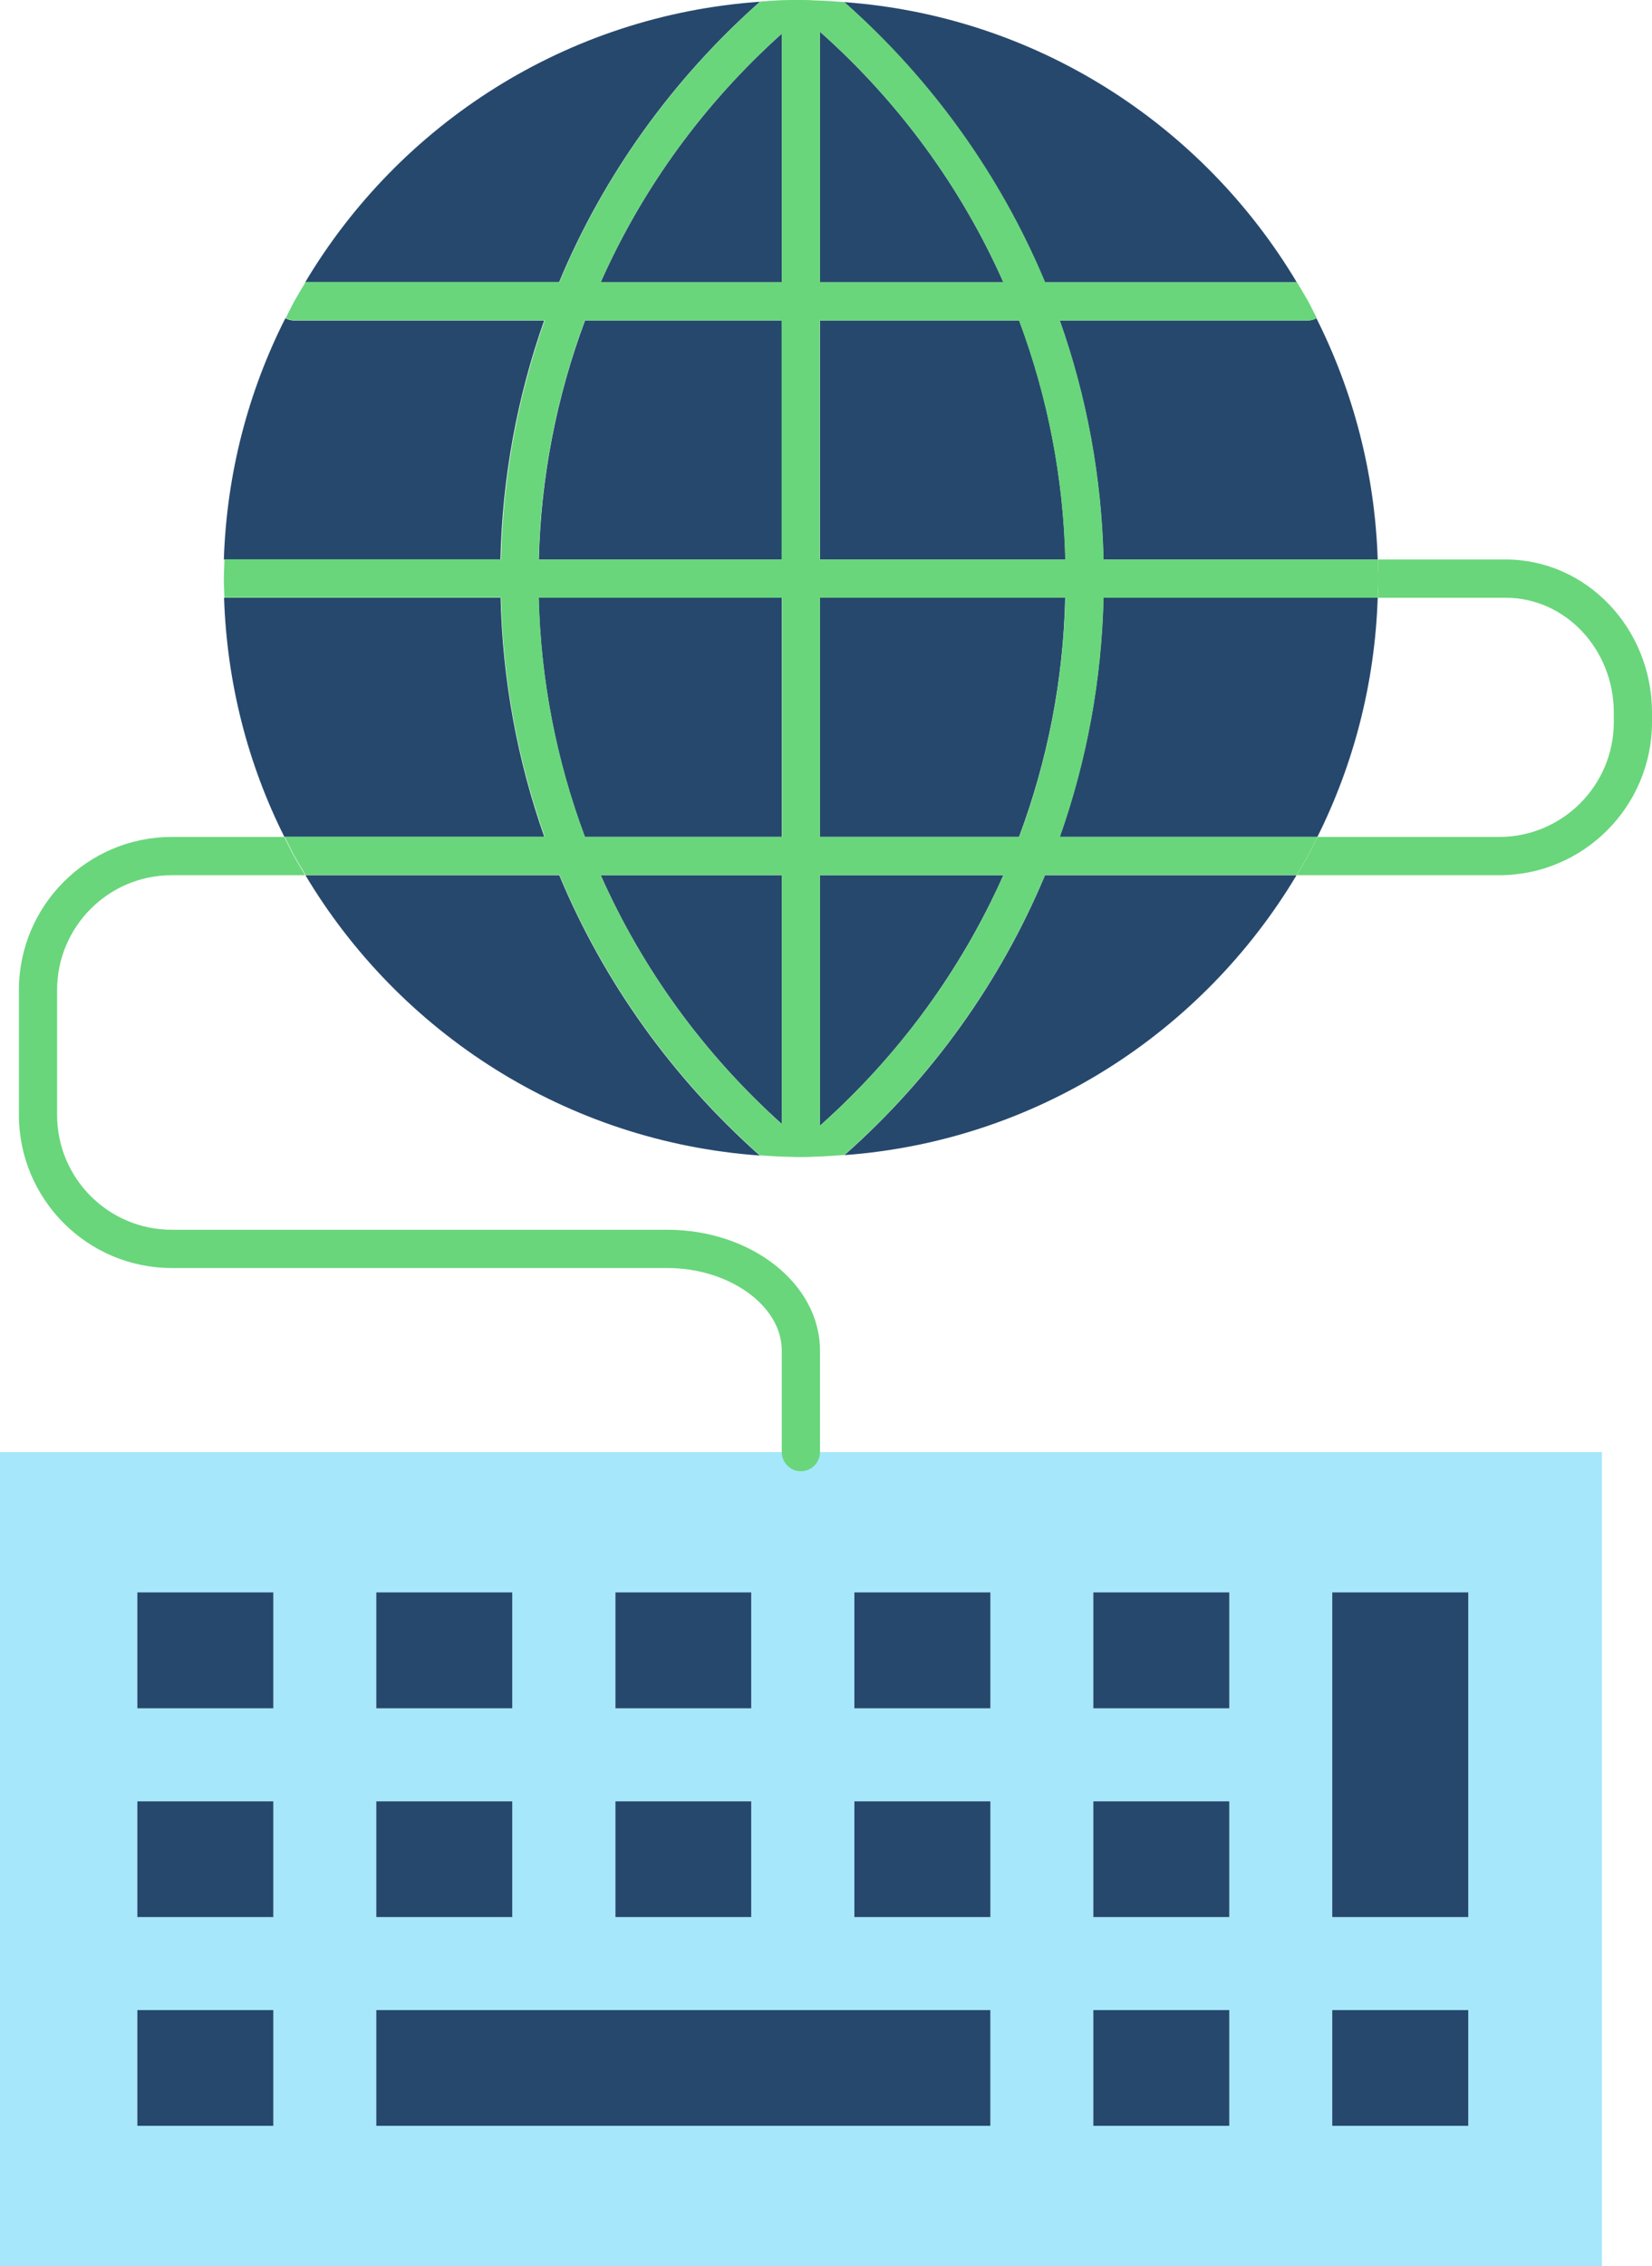 <svg width="62" height="85" viewBox="0 0 62 85" fill="none" xmlns="http://www.w3.org/2000/svg">
<rect width="62" height="85" fill="#1E1E1E"/>
<rect x="-233.5" y="-785.5" width="1479" height="1223" rx="4.5" stroke="#9747FF" stroke-dasharray="10 5"/>
<rect x="-114.5" y="-56.5" width="292" height="368" rx="9.5" fill="white" stroke="#CCCCCC"/>
<g clip-path="url(#clip0_0_1)">
<path d="M60.122 54.463V85H0V54.463H60.122ZM55.104 79.732V75.391H50V79.732H55.104ZM55.104 71.903V59.724H50V71.903H55.104ZM46.136 79.732V75.391H41.032V79.732H46.136ZM46.136 71.903V67.561H41.032V71.903H46.136ZM46.136 64.073V59.724H41.032V64.073H46.136ZM37.169 79.732V75.391H14.122V79.732H37.169ZM37.169 71.903V67.561H32.065V71.903H37.169ZM37.169 64.073V59.724H32.065V64.073H37.169ZM28.194 71.903V67.561H23.097V71.903H28.194ZM28.194 64.073V59.724H23.097V64.073H28.194ZM19.226 71.903V67.561H14.122V71.903H19.226ZM19.226 64.073V59.724H14.122V64.073H19.226ZM10.258 79.732V75.391H5.154V79.732H10.258ZM10.258 71.903V67.561H5.154V71.903H10.258ZM10.258 64.073V59.724H5.154V64.073H10.258Z" fill="#A6E7FC"/>
<path d="M10.258 59.724H5.154V64.073H10.258V59.724Z" fill="#27486D"/>
<path d="M19.226 59.724H14.122V64.073H19.226V59.724Z" fill="#27486D"/>
<path d="M28.194 59.724H23.097V64.073H28.194V59.724Z" fill="#27486D"/>
<path d="M37.169 59.724H32.065V64.073H37.169V59.724Z" fill="#27486D"/>
<path d="M46.136 59.724H41.032V64.073H46.136V59.724Z" fill="#27486D"/>
<path d="M10.258 67.561H5.154V71.903H10.258V67.561Z" fill="#27486D"/>
<path d="M19.226 67.561H14.122V71.903H19.226V67.561Z" fill="#27486D"/>
<path d="M28.194 67.561H23.097V71.903H28.194V67.561Z" fill="#27486D"/>
<path d="M37.169 67.561H32.065V71.903H37.169V67.561Z" fill="#27486D"/>
<path d="M46.136 67.561H41.032V71.903H46.136V67.561Z" fill="#27486D"/>
<path d="M50 59.724V67.561V68.544V71.903H55.104V68.544V67.561V59.724H50Z" fill="#27486D"/>
<path d="M10.258 75.391H5.154V79.732H10.258V75.391Z" fill="#27486D"/>
<path d="M33.075 75.391H32.065H19.226H18.215H14.122V79.732H18.215H19.226H32.065H33.075H37.168V75.391H33.075Z" fill="#27486D"/>
<path d="M46.136 75.391H41.032V79.732H46.136V75.391Z" fill="#27486D"/>
<path d="M55.104 75.391H50V79.732H55.104V75.391Z" fill="#27486D"/>
<path d="M39.771 31.391H49.083H49.441C50.796 28.678 51.599 25.642 51.706 22.42H41.412C41.34 25.491 40.789 28.506 39.771 31.391Z" fill="#27486D"/>
<path d="M20.43 31.391C19.412 28.506 18.86 25.491 18.788 22.42H8.409C8.516 25.642 9.312 28.678 10.674 31.391H20.437H20.43Z" fill="#27486D"/>
<path d="M29.34 42.156V32.826H22.545C24.115 36.364 26.437 39.55 29.34 42.156Z" fill="#27486D"/>
<path d="M31.685 43.325C38.91 42.794 45.133 38.718 48.66 32.826H39.219C37.548 36.831 34.961 40.433 31.692 43.325H31.685Z" fill="#27486D"/>
<path d="M20.989 32.826H11.462C14.996 38.739 21.262 42.823 28.516 43.34C25.247 40.44 22.66 36.838 20.989 32.826Z" fill="#27486D"/>
<path d="M28.523 0.065C21.255 0.574 14.989 4.658 11.455 10.585H20.982C22.652 6.574 25.247 2.964 28.523 0.065Z" fill="#27486D"/>
<path d="M20.43 12.021H11.032C10.918 12.021 10.81 11.985 10.71 11.935C9.326 14.669 8.509 17.733 8.401 20.985H18.781C18.853 17.913 19.405 14.906 20.423 12.021H20.43Z" fill="#27486D"/>
<path d="M39.771 12.021C40.788 14.906 41.34 17.913 41.412 20.985H51.706C51.599 17.733 50.781 14.669 49.405 11.935C49.305 11.985 49.204 12.021 49.082 12.021H39.763H39.771Z" fill="#27486D"/>
<path d="M21.957 31.391H29.34V22.42H20.215C20.294 25.499 20.875 28.513 21.95 31.391H21.957Z" fill="#27486D"/>
<path d="M39.219 10.585H48.667C45.14 4.686 38.91 0.603 31.677 0.079C34.953 2.978 37.541 6.581 39.211 10.585H39.219Z" fill="#27486D"/>
<path d="M38.244 12.021H30.774V20.985H39.986C39.907 17.906 39.326 14.899 38.251 12.021H38.244Z" fill="#27486D"/>
<path d="M30.774 22.42V31.391H38.244C39.319 28.513 39.907 25.499 39.978 22.42H30.767H30.774Z" fill="#27486D"/>
<path d="M30.774 1.191V10.585H37.656C36.072 7.019 33.72 3.804 30.774 1.191Z" fill="#27486D"/>
<path d="M30.774 42.22C33.728 39.593 36.072 36.386 37.656 32.826H30.774V42.22Z" fill="#27486D"/>
<path d="M22.545 10.585H29.34V1.263C26.437 3.861 24.115 7.047 22.545 10.585Z" fill="#27486D"/>
<path d="M20.215 20.985H29.34V12.021H21.957C20.882 14.899 20.301 17.906 20.222 20.985H20.215Z" fill="#27486D"/>
<path d="M56.509 20.985H51.713C51.721 21.221 51.735 21.458 51.735 21.702C51.735 21.946 51.721 22.183 51.713 22.42H56.509C58.746 22.42 60.566 24.35 60.566 26.726V27.085C60.566 29.46 58.638 31.391 56.265 31.391H49.448C49.326 31.627 49.212 31.871 49.083 32.108C48.946 32.352 48.803 32.589 48.66 32.826H56.265C59.427 32.826 62 30.25 62 27.085V26.726C62 23.561 59.534 20.985 56.509 20.985Z" fill="#69D67B"/>
<path d="M10.667 31.391H6.444C3.283 31.391 0.71 33.967 0.71 37.132V41.818C0.71 44.983 3.283 47.559 6.444 47.559H25.04C27.369 47.559 29.34 48.973 29.34 50.653V54.463C29.34 54.858 29.663 55.181 30.057 55.181C30.452 55.181 30.774 54.858 30.774 54.463V50.653C30.774 48.155 28.201 46.124 25.04 46.124H6.444C4.072 46.124 2.143 44.194 2.143 41.818V37.132C2.143 34.756 4.072 32.826 6.444 32.826H11.455C11.312 32.589 11.168 32.352 11.032 32.108C10.903 31.871 10.789 31.627 10.667 31.391Z" fill="#69D67B"/>
<path d="M49.448 31.391H49.09H39.778C40.796 28.506 41.348 25.491 41.419 22.42H51.713C51.721 22.183 51.735 21.946 51.735 21.702C51.735 21.458 51.721 21.221 51.713 20.985H41.419C41.348 17.913 40.796 14.906 39.778 12.021H49.097C49.212 12.021 49.319 11.985 49.419 11.935C49.312 11.727 49.212 11.511 49.097 11.303C48.961 11.059 48.817 10.822 48.674 10.585H39.226C37.556 6.581 34.968 2.971 31.692 0.079C31.305 0.05 30.925 0.022 30.538 0.014C30.38 0 30.229 0 30.072 0C29.943 0 29.821 0 29.692 0C29.305 0 28.925 0.029 28.538 0.057C25.262 2.957 22.667 6.559 20.997 10.578H11.47C11.326 10.815 11.183 11.052 11.047 11.296C10.932 11.504 10.832 11.719 10.724 11.928C10.824 11.978 10.932 12.014 11.047 12.014H20.445C19.427 14.899 18.875 17.906 18.803 20.977H8.423C8.423 21.214 8.401 21.451 8.401 21.695C8.401 21.939 8.416 22.176 8.423 22.413H18.803C18.875 25.484 19.427 28.498 20.445 31.383H10.681C10.803 31.62 10.918 31.864 11.047 32.101C11.183 32.345 11.326 32.582 11.47 32.819H20.997C22.667 36.823 25.255 40.433 28.523 43.333C28.903 43.361 29.29 43.383 29.67 43.39C29.799 43.397 29.936 43.397 30.065 43.397C30.222 43.397 30.38 43.397 30.538 43.383C30.925 43.376 31.312 43.347 31.692 43.318C34.961 40.419 37.548 36.823 39.219 32.819H48.66C48.803 32.582 48.946 32.345 49.083 32.101C49.212 31.864 49.326 31.62 49.448 31.383V31.391ZM29.341 42.156C26.437 39.55 24.115 36.364 22.545 32.826H29.341V42.156ZM29.341 31.391H21.957C20.882 28.513 20.294 25.499 20.222 22.42H29.348V31.391H29.341ZM29.341 20.985H20.215C20.294 17.906 20.875 14.899 21.95 12.021H29.333V20.985H29.341ZM29.341 10.585H22.545C24.115 7.047 26.437 3.861 29.341 1.263V10.585ZM30.774 1.191C33.721 3.804 36.072 7.019 37.656 10.585H30.774V1.191ZM30.774 12.021H38.244C39.319 14.899 39.907 17.906 39.978 20.985H30.767V12.021H30.774ZM30.774 42.22V32.826H37.656C36.079 36.386 33.728 39.593 30.774 42.22ZM38.244 31.391H30.774V22.42H39.986C39.907 25.499 39.326 28.513 38.251 31.391H38.244Z" fill="#69D67B"/>
</g>
<defs>
<clipPath id="clip0_0_1">
<rect width="62" height="85" fill="white"/>
</clipPath>
</defs>
</svg>
